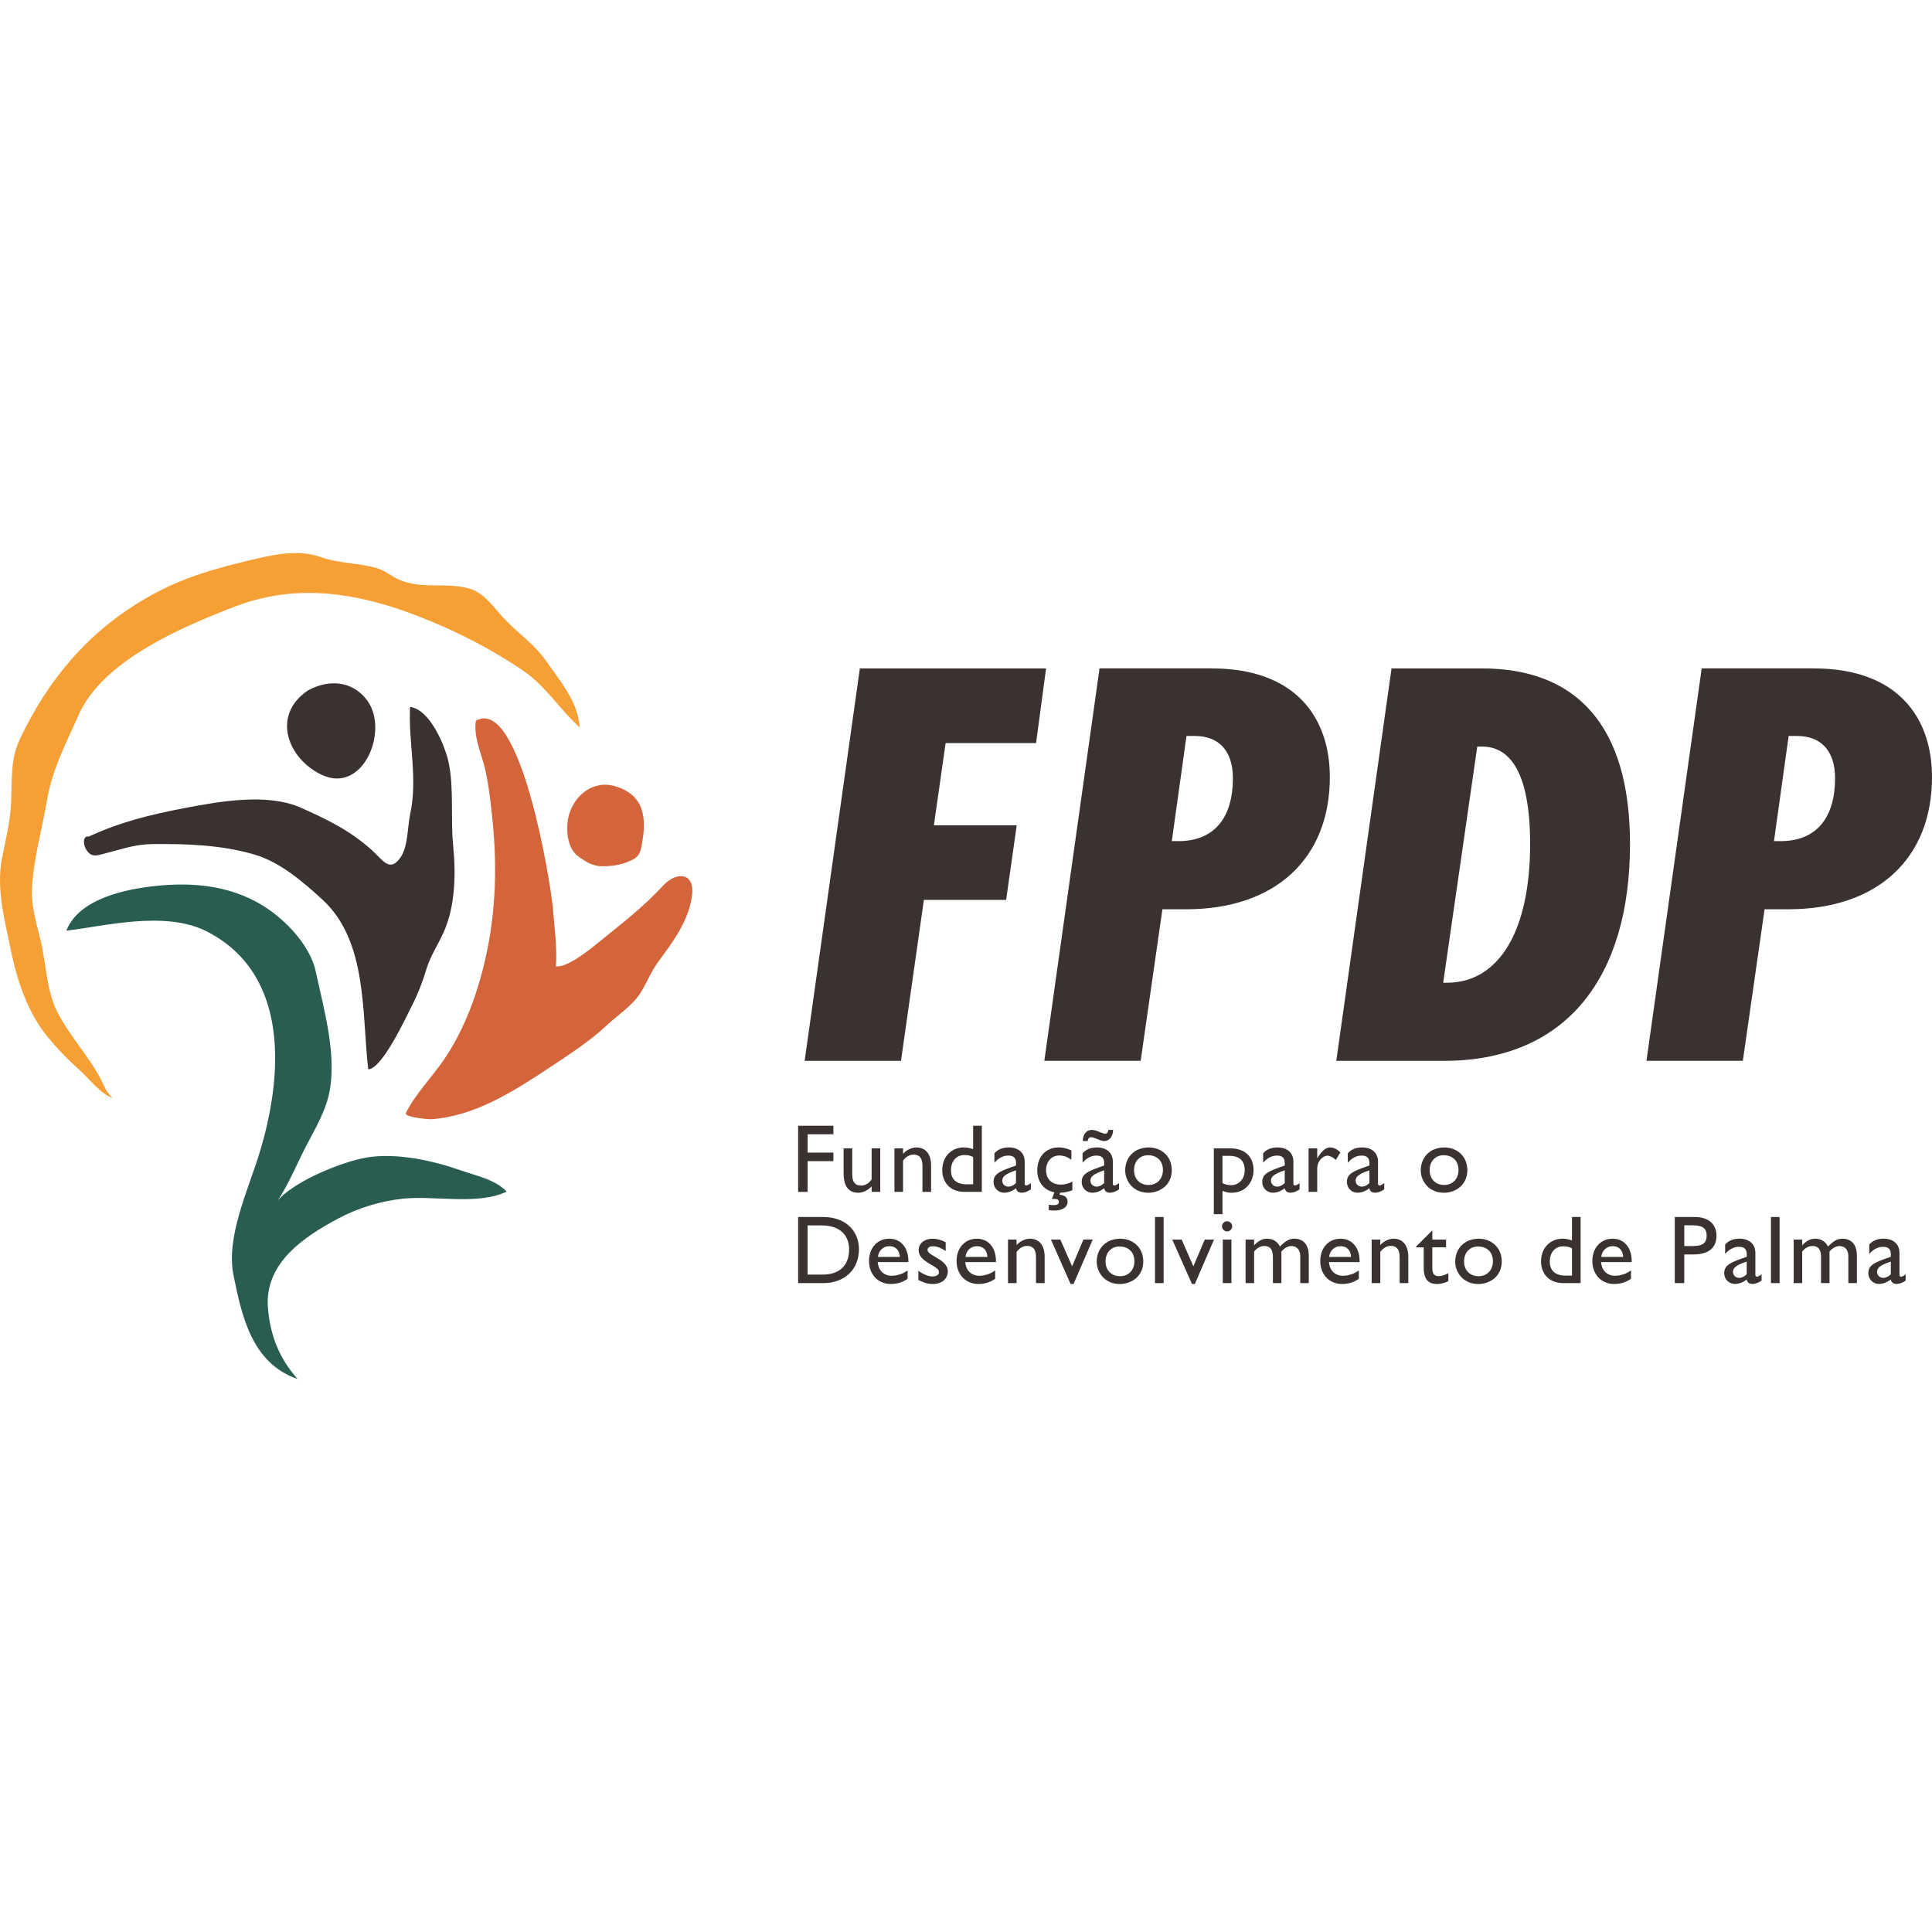 <?xml version="1.0" encoding="UTF-8"?>
<svg xmlns="http://www.w3.org/2000/svg" xmlns:xlink="http://www.w3.org/1999/xlink" width="200pt" height="200pt" viewBox="0 0 200 200" version="1.1">
  <defs>
    <clipPath id="clip1">
      <path d="M 6 91 L 53 91 L 53 142.746 L 6 142.746 Z M 6 91 "></path>
    </clipPath>
    <clipPath id="clip2">
      <path d="M 0 57.25 L 61 57.25 L 61 114 L 0 114 Z M 0 57.25 "></path>
    </clipPath>
  </defs>
  <g id="surface1">
    <path style=" stroke:none;fill-rule:nonzero;fill:rgb(22.745%,19.608%,19.216%);fill-opacity:1;" d="M 108.289 69.195 L 107.254 76.922 L 97.891 76.922 L 96.676 85.434 L 105.25 85.434 L 104.156 93.156 L 95.641 93.156 L 93.27 109.82 L 83.297 109.82 L 89.012 69.195 Z M 108.289 69.195 "></path>
    <path style=" stroke:none;fill-rule:nonzero;fill:rgb(22.745%,19.608%,19.216%);fill-opacity:1;" d="M 125.441 69.195 C 134.137 69.195 137.664 74.301 137.664 80.445 C 137.664 88.836 132.07 94.129 122.766 94.129 L 120.332 94.129 L 118.082 109.816 L 108.109 109.816 L 113.824 69.191 L 125.441 69.191 Z M 121.305 87.074 L 121.977 87.074 C 125.867 87.074 127.629 84.461 127.629 80.566 C 127.629 77.711 126.172 76.188 123.676 76.188 L 122.824 76.188 Z M 121.305 87.074 "></path>
    <path style=" stroke:none;fill-rule:nonzero;fill:rgb(22.745%,19.608%,19.216%);fill-opacity:1;" d="M 153.414 69.195 C 163.086 69.195 168.738 74.973 168.738 87.379 C 168.738 101.062 162.234 109.82 149.461 109.82 L 138.332 109.82 L 144.051 69.195 Z M 149.398 101.734 L 149.766 101.734 C 155.238 101.734 158.398 96.262 158.398 87.379 C 158.398 79.656 156.148 77.285 153.414 77.285 L 152.926 77.285 Z M 149.398 101.734 "></path>
    <path style=" stroke:none;fill-rule:nonzero;fill:rgb(22.745%,19.608%,19.216%);fill-opacity:1;" d="M 187.773 69.195 C 196.473 69.195 200 74.301 200 80.445 C 200 88.836 194.406 94.129 185.102 94.129 L 182.668 94.129 L 180.418 109.816 L 170.441 109.816 L 176.16 69.191 L 187.773 69.191 Z M 183.641 87.074 L 184.309 87.074 C 188.203 87.074 189.965 84.461 189.965 80.566 C 189.965 77.711 188.504 76.188 186.012 76.188 L 185.16 76.188 Z M 183.641 87.074 "></path>
    <path style=" stroke:none;fill-rule:nonzero;fill:rgb(22.745%,19.608%,19.216%);fill-opacity:1;" d="M 86.273 116.535 L 86.273 117.418 L 83.605 117.418 L 83.605 119.316 L 86.273 119.316 L 86.273 120.199 L 83.605 120.199 L 83.605 123.383 L 82.621 123.383 L 82.621 116.535 Z M 86.273 116.535 "></path>
    <path style=" stroke:none;fill-rule:nonzero;fill:rgb(22.745%,19.608%,19.216%);fill-opacity:1;" d="M 88.223 118.875 L 88.223 121.566 C 88.223 122.449 88.586 122.73 89.145 122.73 C 89.566 122.73 89.957 122.488 90.23 122.098 L 90.23 118.875 L 91.121 118.875 L 91.121 123.383 L 90.23 123.383 L 90.23 122.809 C 89.836 123.234 89.316 123.473 88.855 123.473 C 88.043 123.473 87.328 123.039 87.328 121.434 L 87.328 118.875 Z M 88.223 118.875 "></path>
    <path style=" stroke:none;fill-rule:nonzero;fill:rgb(22.745%,19.608%,19.216%);fill-opacity:1;" d="M 96.387 120.66 L 96.387 123.379 L 95.492 123.379 L 95.492 120.68 C 95.492 119.746 95.051 119.523 94.566 119.523 C 94.156 119.523 93.754 119.766 93.484 120.156 L 93.484 123.379 L 92.594 123.379 L 92.594 118.875 L 93.484 118.875 L 93.484 119.449 C 93.887 118.984 94.449 118.785 94.859 118.785 C 95.824 118.781 96.387 119.465 96.387 120.66 "></path>
    <path style=" stroke:none;fill-rule:nonzero;fill:rgb(22.745%,19.608%,19.216%);fill-opacity:1;" d="M 101.637 116.535 L 101.637 123.383 L 99.859 123.383 C 98.129 123.383 97.539 122.137 97.539 121.152 C 97.539 119.617 98.602 118.781 99.766 118.781 C 100.156 118.781 100.457 118.863 100.738 118.961 L 100.738 116.531 L 101.637 116.531 Z M 100.039 122.598 L 100.742 122.598 L 100.742 119.777 C 100.461 119.629 100.191 119.566 99.852 119.566 C 99.047 119.566 98.445 120.141 98.445 121.164 C 98.441 122.074 99.016 122.598 100.039 122.598 "></path>
    <path style=" stroke:none;fill-rule:nonzero;fill:rgb(22.745%,19.608%,19.216%);fill-opacity:1;" d="M 106.074 120.238 L 106.074 122.508 C 106.074 122.648 106.121 122.719 106.242 122.719 C 106.332 122.719 106.504 122.637 106.715 122.477 L 106.715 123.121 C 106.375 123.352 106.074 123.469 105.781 123.469 C 105.461 123.469 105.25 123.34 105.172 123.008 C 104.777 123.316 104.367 123.469 103.953 123.469 C 103.312 123.469 102.852 122.957 102.852 122.363 C 102.852 121.543 103.414 121.25 105.18 120.656 L 105.18 120.406 C 105.18 119.844 104.898 119.625 104.367 119.625 C 103.875 119.625 103.375 119.855 102.941 120.367 L 102.941 119.391 C 103.293 118.98 103.805 118.781 104.438 118.781 C 105.469 118.785 106.074 119.375 106.074 120.238 M 104.395 122.84 C 104.676 122.84 104.938 122.699 105.176 122.469 L 105.176 121.152 C 104.141 121.496 103.754 121.785 103.754 122.207 C 103.754 122.559 104.016 122.84 104.395 122.84 "></path>
    <path style=" stroke:none;fill-rule:nonzero;fill:rgb(22.745%,19.608%,19.216%);fill-opacity:1;" d="M 110.91 119.094 L 110.91 120.051 C 110.457 119.746 110.086 119.617 109.656 119.617 C 108.762 119.617 108.281 120.371 108.281 121.121 C 108.281 121.766 108.621 122.629 109.824 122.629 C 110.297 122.629 110.656 122.488 111.012 122.328 L 111.012 123.211 C 110.598 123.379 110.168 123.461 109.746 123.469 L 109.676 123.68 C 110.289 123.73 110.516 124.004 110.516 124.422 C 110.516 124.965 109.977 125.316 109.133 125.316 C 108.934 125.316 108.68 125.297 108.57 125.273 L 108.57 124.711 C 108.691 124.734 108.859 124.754 109.074 124.754 C 109.453 124.754 109.613 124.621 109.613 124.434 C 109.613 124.223 109.477 124.113 109.195 124.113 C 109.055 124.113 108.953 124.121 108.891 124.133 L 109.152 123.422 C 107.836 123.191 107.375 122.055 107.375 121.191 C 107.375 119.695 108.309 118.781 109.594 118.781 C 110.027 118.781 110.398 118.863 110.91 119.094 "></path>
    <path style=" stroke:none;fill-rule:nonzero;fill:rgb(22.745%,19.608%,19.216%);fill-opacity:1;" d="M 115.199 120.238 L 115.199 122.508 C 115.199 122.648 115.246 122.719 115.367 122.719 C 115.457 122.719 115.629 122.637 115.84 122.477 L 115.84 123.121 C 115.5 123.352 115.199 123.469 114.906 123.469 C 114.586 123.469 114.375 123.34 114.297 123.008 C 113.902 123.316 113.492 123.469 113.078 123.469 C 112.438 123.469 111.977 122.957 111.977 122.363 C 111.977 121.543 112.539 121.25 114.305 120.656 L 114.305 120.406 C 114.305 119.844 114.023 119.625 113.492 119.625 C 113 119.625 112.5 119.855 112.066 120.367 L 112.066 119.391 C 112.418 118.98 112.93 118.781 113.562 118.781 C 114.594 118.785 115.199 119.375 115.199 120.238 M 114.387 117.359 C 114.613 117.359 114.703 117.227 114.746 116.965 L 115.23 116.965 C 115.211 117.727 114.777 118.121 114.328 118.121 C 113.844 118.121 113.352 117.727 112.953 117.727 C 112.781 117.727 112.629 117.816 112.602 118.121 L 112.09 118.121 C 112.102 117.406 112.488 116.965 113.004 116.965 C 113.543 116.969 114.082 117.359 114.387 117.359 M 113.52 122.84 C 113.801 122.84 114.062 122.699 114.301 122.469 L 114.301 121.152 C 113.266 121.496 112.879 121.785 112.879 122.207 C 112.879 122.559 113.141 122.84 113.52 122.84 "></path>
    <path style=" stroke:none;fill-rule:nonzero;fill:rgb(22.745%,19.608%,19.216%);fill-opacity:1;" d="M 121.301 121.133 C 121.301 122.777 119.953 123.473 118.879 123.473 C 117.281 123.473 116.48 122.238 116.48 121.164 C 116.48 119.82 117.422 118.785 118.91 118.785 C 120.266 118.781 121.301 119.727 121.301 121.133 M 117.395 121.133 C 117.395 122.094 118.047 122.668 118.898 122.668 C 119.793 122.668 120.387 122.016 120.387 121.121 C 120.387 120.059 119.633 119.586 118.852 119.586 C 118.027 119.586 117.395 120.18 117.395 121.133 "></path>
    <path style=" stroke:none;fill-rule:nonzero;fill:rgb(22.745%,19.608%,19.216%);fill-opacity:1;" d="M 127.523 123.473 C 127.172 123.473 127.023 123.453 126.551 123.273 L 126.551 125.691 L 125.656 125.691 L 125.656 118.875 L 127.336 118.875 C 128.801 118.875 129.766 119.668 129.766 121.133 C 129.766 122.449 128.852 123.473 127.523 123.473 M 126.551 122.477 C 126.762 122.598 127.094 122.688 127.434 122.688 C 128.258 122.688 128.852 122.055 128.852 121.133 C 128.852 120.199 128.336 119.656 127.297 119.656 L 126.551 119.656 Z M 126.551 122.477 "></path>
    <path style=" stroke:none;fill-rule:nonzero;fill:rgb(22.745%,19.608%,19.216%);fill-opacity:1;" d="M 133.891 120.238 L 133.891 122.508 C 133.891 122.648 133.941 122.719 134.059 122.719 C 134.148 122.719 134.32 122.637 134.531 122.477 L 134.531 123.121 C 134.191 123.352 133.891 123.469 133.602 123.469 C 133.281 123.469 133.066 123.34 132.988 123.008 C 132.594 123.316 132.184 123.469 131.773 123.469 C 131.129 123.469 130.668 122.957 130.668 122.363 C 130.668 121.543 131.23 121.25 132.996 120.656 L 132.996 120.406 C 132.996 119.844 132.719 119.625 132.184 119.625 C 131.691 119.625 131.191 119.855 130.762 120.367 L 130.762 119.391 C 131.109 118.98 131.621 118.781 132.254 118.781 C 133.289 118.785 133.891 119.375 133.891 120.238 M 132.211 122.84 C 132.492 122.84 132.754 122.699 132.996 122.469 L 132.996 121.152 C 131.961 121.496 131.57 121.785 131.57 122.207 C 131.57 122.559 131.832 122.84 132.211 122.84 "></path>
    <path style=" stroke:none;fill-rule:nonzero;fill:rgb(22.745%,19.608%,19.216%);fill-opacity:1;" d="M 138.758 119.297 L 138.285 120.078 C 138.023 119.828 137.672 119.637 137.422 119.637 C 136.98 119.637 136.359 120.137 136.359 120.98 L 136.359 123.379 L 135.465 123.379 L 135.465 118.875 L 136.359 118.875 L 136.359 119.906 C 136.871 119.066 137.281 118.781 137.703 118.781 C 138.074 118.781 138.457 118.996 138.758 119.297 "></path>
    <path style=" stroke:none;fill-rule:nonzero;fill:rgb(22.745%,19.608%,19.216%);fill-opacity:1;" d="M 142.652 120.238 L 142.652 122.508 C 142.652 122.648 142.703 122.719 142.824 122.719 C 142.914 122.719 143.082 122.637 143.297 122.477 L 143.297 123.121 C 142.953 123.352 142.652 123.469 142.363 123.469 C 142.043 123.469 141.828 123.34 141.75 123.008 C 141.359 123.316 140.949 123.469 140.535 123.469 C 139.891 123.469 139.43 122.957 139.43 122.363 C 139.43 121.543 139.992 121.25 141.762 120.656 L 141.762 120.406 C 141.762 119.844 141.48 119.625 140.949 119.625 C 140.453 119.625 139.953 119.855 139.523 120.367 L 139.523 119.391 C 139.871 118.98 140.387 118.781 141.016 118.781 C 142.051 118.785 142.652 119.375 142.652 120.238 M 140.977 122.84 C 141.258 122.84 141.52 122.699 141.762 122.469 L 141.762 121.152 C 140.727 121.496 140.336 121.785 140.336 122.207 C 140.336 122.559 140.594 122.84 140.977 122.84 "></path>
    <path style=" stroke:none;fill-rule:nonzero;fill:rgb(22.745%,19.608%,19.216%);fill-opacity:1;" d="M 151.898 121.133 C 151.898 122.777 150.555 123.473 149.48 123.473 C 147.883 123.473 147.078 122.238 147.078 121.164 C 147.078 119.82 148.023 118.785 149.512 118.785 C 150.863 118.781 151.898 119.727 151.898 121.133 M 147.996 121.133 C 147.996 122.094 148.648 122.668 149.5 122.668 C 150.391 122.668 150.984 122.016 150.984 121.121 C 150.984 120.059 150.234 119.586 149.449 119.586 C 148.629 119.586 147.996 120.18 147.996 121.133 "></path>
    <path style=" stroke:none;fill-rule:nonzero;fill:rgb(22.745%,19.608%,19.216%);fill-opacity:1;" d="M 85.223 125.984 C 87.512 125.984 88.918 127.398 88.918 129.324 C 88.918 131.441 87.398 132.828 85.234 132.828 L 82.621 132.828 L 82.621 125.984 Z M 85.18 131.945 C 86.906 131.945 87.898 130.984 87.898 129.355 C 87.898 127.879 86.977 126.855 85.039 126.855 L 83.602 126.855 L 83.602 131.945 Z M 85.18 131.945 "></path>
    <path style=" stroke:none;fill-rule:nonzero;fill:rgb(22.745%,19.608%,19.216%);fill-opacity:1;" d="M 94.035 130.559 L 94.035 130.648 L 90.863 130.648 C 90.922 131.504 91.477 132.066 92.316 132.066 C 92.898 132.066 93.473 131.863 93.953 131.512 L 93.953 132.387 C 93.363 132.777 92.84 132.918 92.199 132.918 C 90.992 132.918 89.961 132.023 89.961 130.539 C 89.961 129.234 90.773 128.23 92.066 128.23 C 93.191 128.23 94.035 129.082 94.035 130.559 M 93.152 130.117 C 93.113 129.426 92.73 129.004 92.059 129.004 C 91.414 129.004 90.934 129.496 90.883 130.117 Z M 93.152 130.117 "></path>
    <path style=" stroke:none;fill-rule:nonzero;fill:rgb(22.745%,19.608%,19.216%);fill-opacity:1;" d="M 96.535 128.23 C 96.996 128.23 97.449 128.352 97.898 128.602 L 97.898 129.496 C 97.387 129.184 97.008 129.012 96.594 129.012 C 96.184 129.012 96.023 129.184 96.023 129.355 C 96.023 129.574 96.082 129.707 96.914 130.176 C 97.457 130.488 98.121 130.898 98.121 131.633 C 98.121 132.164 97.719 132.918 96.574 132.918 C 96.082 132.918 95.742 132.836 95.07 132.504 L 95.07 131.543 C 95.492 131.875 96.082 132.137 96.504 132.137 C 97.008 132.137 97.199 131.926 97.199 131.711 C 97.199 131.434 97.117 131.34 96.121 130.758 C 95.531 130.395 95.098 130.023 95.098 129.402 C 95.102 128.723 95.703 128.23 96.535 128.23 "></path>
    <path style=" stroke:none;fill-rule:nonzero;fill:rgb(22.745%,19.608%,19.216%);fill-opacity:1;" d="M 103.102 130.559 L 103.102 130.648 L 99.926 130.648 C 99.988 131.504 100.539 132.066 101.383 132.066 C 101.965 132.066 102.539 131.863 103.02 131.512 L 103.02 132.387 C 102.426 132.777 101.906 132.918 101.262 132.918 C 100.059 132.918 99.023 132.023 99.023 130.539 C 99.023 129.234 99.836 128.23 101.133 128.23 C 102.258 128.23 103.102 129.082 103.102 130.559 M 102.219 130.117 C 102.176 129.426 101.797 129.004 101.121 129.004 C 100.48 129.004 99.996 129.496 99.949 130.117 Z M 102.219 130.117 "></path>
    <path style=" stroke:none;fill-rule:nonzero;fill:rgb(22.745%,19.608%,19.216%);fill-opacity:1;" d="M 108.141 130.109 L 108.141 132.828 L 107.246 132.828 L 107.246 130.129 C 107.246 129.195 106.805 128.973 106.324 128.973 C 105.91 128.973 105.512 129.211 105.238 129.605 L 105.238 132.828 L 104.348 132.828 L 104.348 128.32 L 105.238 128.32 L 105.238 128.891 C 105.641 128.43 106.203 128.23 106.613 128.23 C 107.578 128.23 108.141 128.914 108.141 130.109 "></path>
    <path style=" stroke:none;fill-rule:nonzero;fill:rgb(22.745%,19.608%,19.216%);fill-opacity:1;" d="M 109.766 128.32 L 110.984 131.09 L 112.156 128.32 L 113.121 128.32 L 111.133 132.918 L 110.828 132.918 L 108.793 128.32 Z M 109.766 128.32 "></path>
    <path style=" stroke:none;fill-rule:nonzero;fill:rgb(22.745%,19.608%,19.216%);fill-opacity:1;" d="M 118.352 130.578 C 118.352 132.227 117.004 132.922 115.93 132.922 C 114.332 132.922 113.531 131.684 113.531 130.613 C 113.531 129.266 114.473 128.234 115.961 128.234 C 117.316 128.23 118.352 129.176 118.352 130.578 M 114.445 130.578 C 114.445 131.543 115.098 132.113 115.949 132.113 C 116.844 132.113 117.434 131.461 117.434 130.57 C 117.434 129.504 116.684 129.035 115.898 129.035 C 115.078 129.031 114.445 129.625 114.445 130.578 "></path>
    <path style=" stroke:none;fill-rule:nonzero;fill:rgb(22.745%,19.608%,19.216%);fill-opacity:1;" d="M 119.566 125.984 L 120.457 125.984 L 120.457 132.828 L 119.566 132.828 Z M 119.566 125.984 "></path>
    <path style=" stroke:none;fill-rule:nonzero;fill:rgb(22.745%,19.608%,19.216%);fill-opacity:1;" d="M 122.324 128.32 L 123.539 131.09 L 124.715 128.32 L 125.676 128.32 L 123.691 132.918 L 123.391 132.918 L 121.352 128.32 Z M 122.324 128.32 "></path>
    <path style=" stroke:none;fill-rule:nonzero;fill:rgb(22.745%,19.608%,19.216%);fill-opacity:1;" d="M 127.555 126.945 C 127.555 127.227 127.316 127.477 127.023 127.477 C 126.723 127.477 126.5 127.203 126.5 126.945 C 126.5 126.684 126.723 126.422 127.023 126.422 C 127.316 126.422 127.555 126.664 127.555 126.945 M 127.477 132.828 L 126.582 132.828 L 126.582 128.32 L 127.477 128.32 Z M 127.477 132.828 "></path>
    <path style=" stroke:none;fill-rule:nonzero;fill:rgb(22.745%,19.608%,19.216%);fill-opacity:1;" d="M 132.496 129.043 C 133.078 128.461 133.449 128.23 133.98 128.23 C 134.965 128.23 135.484 128.891 135.484 129.996 L 135.484 132.828 L 134.602 132.828 L 134.602 130.066 C 134.602 129.375 134.262 128.992 133.668 128.992 C 133.348 128.992 132.953 129.191 132.652 129.555 L 132.652 132.828 L 131.77 132.828 L 131.77 130.129 C 131.77 129.336 131.488 128.984 130.887 128.984 C 130.453 128.984 130.125 129.203 129.824 129.555 L 129.824 132.828 L 128.941 132.828 L 128.941 128.32 L 129.824 128.32 L 129.824 128.914 C 130.297 128.43 130.676 128.23 131.168 128.23 C 131.711 128.23 132.211 128.469 132.496 129.043 "></path>
    <path style=" stroke:none;fill-rule:nonzero;fill:rgb(22.745%,19.608%,19.216%);fill-opacity:1;" d="M 140.746 130.559 L 140.746 130.648 L 137.574 130.648 C 137.637 131.504 138.188 132.066 139.031 132.066 C 139.613 132.066 140.184 131.863 140.668 131.512 L 140.668 132.387 C 140.074 132.777 139.551 132.918 138.91 132.918 C 137.703 132.918 136.672 132.023 136.672 130.539 C 136.672 129.234 137.484 128.23 138.781 128.23 C 139.902 128.23 140.746 129.082 140.746 130.559 M 139.863 130.117 C 139.824 129.426 139.441 129.004 138.766 129.004 C 138.125 129.004 137.641 129.496 137.594 130.117 Z M 139.863 130.117 "></path>
    <path style=" stroke:none;fill-rule:nonzero;fill:rgb(22.745%,19.608%,19.216%);fill-opacity:1;" d="M 145.785 130.109 L 145.785 132.828 L 144.891 132.828 L 144.891 130.129 C 144.891 129.195 144.449 128.973 143.969 128.973 C 143.555 128.973 143.156 129.211 142.887 129.605 L 142.887 132.828 L 141.992 132.828 L 141.992 128.32 L 142.887 128.32 L 142.887 128.891 C 143.285 128.43 143.848 128.23 144.262 128.23 C 145.223 128.23 145.785 128.914 145.785 130.109 "></path>
    <path style=" stroke:none;fill-rule:nonzero;fill:rgb(22.745%,19.608%,19.216%);fill-opacity:1;" d="M 148.254 127.387 L 148.273 127.387 L 148.273 128.32 L 149.699 128.32 L 149.699 129.121 L 148.273 129.121 L 148.273 131.219 C 148.273 131.672 148.344 132.105 148.906 132.105 C 149.281 132.105 149.648 131.965 149.934 131.785 L 149.934 132.617 C 149.609 132.809 149.117 132.922 148.777 132.922 C 147.891 132.922 147.383 132.477 147.383 131.223 L 147.383 129.125 L 146.602 129.125 L 146.602 129.035 Z M 148.254 127.387 "></path>
    <path style=" stroke:none;fill-rule:nonzero;fill:rgb(22.745%,19.608%,19.216%);fill-opacity:1;" d="M 155.461 130.578 C 155.461 132.227 154.117 132.922 153.043 132.922 C 151.445 132.922 150.641 131.684 150.641 130.613 C 150.641 129.266 151.586 128.234 153.074 128.234 C 154.43 128.23 155.461 129.176 155.461 130.578 M 151.559 130.578 C 151.559 131.543 152.211 132.113 153.062 132.113 C 153.953 132.113 154.547 131.461 154.547 130.57 C 154.547 129.504 153.797 129.035 153.012 129.035 C 152.191 129.031 151.559 129.625 151.559 130.578 "></path>
    <path style=" stroke:none;fill-rule:nonzero;fill:rgb(22.745%,19.608%,19.216%);fill-opacity:1;" d="M 163.625 125.984 L 163.625 132.828 L 161.848 132.828 C 160.121 132.828 159.527 131.586 159.527 130.602 C 159.527 129.066 160.594 128.23 161.754 128.23 C 162.148 128.23 162.449 128.309 162.73 128.41 L 162.73 125.98 L 163.625 125.98 Z M 162.027 132.047 L 162.73 132.047 L 162.73 129.227 C 162.449 129.074 162.176 129.016 161.836 129.016 C 161.035 129.016 160.434 129.586 160.434 130.613 C 160.434 131.523 161.004 132.047 162.027 132.047 "></path>
    <path style=" stroke:none;fill-rule:nonzero;fill:rgb(22.745%,19.608%,19.216%);fill-opacity:1;" d="M 168.914 130.559 L 168.914 130.648 L 165.742 130.648 C 165.801 131.504 166.355 132.066 167.199 132.066 C 167.781 132.066 168.352 131.863 168.836 131.512 L 168.836 132.387 C 168.242 132.777 167.719 132.918 167.078 132.918 C 165.871 132.918 164.84 132.023 164.84 130.539 C 164.84 129.234 165.652 128.23 166.949 128.23 C 168.074 128.23 168.914 129.082 168.914 130.559 M 168.031 130.117 C 167.992 129.426 167.609 129.004 166.938 129.004 C 166.297 129.004 165.812 129.496 165.762 130.117 Z M 168.031 130.117 "></path>
    <path style=" stroke:none;fill-rule:nonzero;fill:rgb(22.745%,19.608%,19.216%);fill-opacity:1;" d="M 175.461 125.984 C 176.855 125.984 177.688 126.715 177.688 127.922 C 177.688 129.266 176.773 129.859 175.297 129.859 L 174.352 129.859 L 174.352 132.828 L 173.371 132.828 L 173.371 125.984 Z M 174.355 128.992 L 175.258 128.992 C 176.402 128.992 176.672 128.551 176.672 127.898 C 176.672 127.254 176.352 126.844 175.258 126.844 L 174.355 126.844 Z M 174.355 128.992 "></path>
    <path style=" stroke:none;fill-rule:nonzero;fill:rgb(22.745%,19.608%,19.216%);fill-opacity:1;" d="M 181.715 129.684 L 181.715 131.953 C 181.715 132.094 181.766 132.164 181.887 132.164 C 181.977 132.164 182.145 132.082 182.359 131.922 L 182.359 132.566 C 182.016 132.797 181.715 132.914 181.426 132.914 C 181.105 132.914 180.891 132.785 180.812 132.453 C 180.422 132.762 180.012 132.914 179.598 132.914 C 178.953 132.914 178.492 132.402 178.492 131.809 C 178.492 130.988 179.055 130.695 180.824 130.102 L 180.824 129.852 C 180.824 129.289 180.543 129.07 180.012 129.07 C 179.516 129.07 179.016 129.301 178.586 129.812 L 178.586 128.836 C 178.934 128.426 179.449 128.227 180.078 128.227 C 181.113 128.23 181.715 128.824 181.715 129.684 M 180.039 132.285 C 180.316 132.285 180.578 132.145 180.82 131.914 L 180.82 130.598 C 179.785 130.941 179.395 131.23 179.395 131.652 C 179.395 132.004 179.656 132.285 180.039 132.285 "></path>
    <path style=" stroke:none;fill-rule:nonzero;fill:rgb(22.745%,19.608%,19.216%);fill-opacity:1;" d="M 183.328 125.984 L 184.223 125.984 L 184.223 132.828 L 183.328 132.828 Z M 183.328 125.984 "></path>
    <path style=" stroke:none;fill-rule:nonzero;fill:rgb(22.745%,19.608%,19.216%);fill-opacity:1;" d="M 189.234 129.043 C 189.816 128.461 190.188 128.23 190.719 128.23 C 191.703 128.23 192.227 128.891 192.227 129.996 L 192.227 132.828 L 191.34 132.828 L 191.34 130.066 C 191.34 129.375 191 128.992 190.406 128.992 C 190.086 128.992 189.695 129.191 189.391 129.555 L 189.391 132.828 L 188.512 132.828 L 188.512 130.129 C 188.512 129.336 188.23 128.984 187.629 128.984 C 187.195 128.984 186.863 129.203 186.562 129.555 L 186.562 132.828 L 185.68 132.828 L 185.68 128.32 L 186.562 128.32 L 186.562 128.914 C 187.035 128.43 187.414 128.23 187.906 128.23 C 188.449 128.23 188.953 128.469 189.234 129.043 "></path>
    <path style=" stroke:none;fill-rule:nonzero;fill:rgb(22.745%,19.608%,19.216%);fill-opacity:1;" d="M 196.633 129.684 L 196.633 131.953 C 196.633 132.094 196.684 132.164 196.801 132.164 C 196.891 132.164 197.062 132.082 197.273 131.922 L 197.273 132.566 C 196.934 132.797 196.633 132.914 196.344 132.914 C 196.023 132.914 195.809 132.785 195.73 132.453 C 195.336 132.762 194.926 132.914 194.516 132.914 C 193.871 132.914 193.41 132.402 193.41 131.809 C 193.41 130.988 193.973 130.695 195.738 130.102 L 195.738 129.852 C 195.738 129.289 195.461 129.07 194.926 129.07 C 194.434 129.07 193.934 129.301 193.504 129.812 L 193.504 128.836 C 193.852 128.426 194.363 128.227 194.996 128.227 C 196.031 128.23 196.633 128.824 196.633 129.684 M 194.953 132.285 C 195.234 132.285 195.496 132.145 195.738 131.914 L 195.738 130.598 C 194.703 130.941 194.312 131.23 194.312 131.652 C 194.316 132.004 194.574 132.285 194.953 132.285 "></path>
    <path style=" stroke:none;fill-rule:nonzero;fill:rgb(22.745%,19.608%,19.216%);fill-opacity:1;" d="M 9.188 86.602 C 12.488 85.074 15.602 84.324 19.082 83.656 C 22.762 82.957 27.664 82.066 31.172 83.625 C 33.906 84.844 36.266 85.992 38.523 88.031 C 39.629 89.031 40.348 90.367 41.461 88.762 C 42.254 87.613 42.176 85.621 42.461 84.281 C 43.27 80.488 42.266 76.969 42.449 73.176 C 44.543 73.449 46.086 77.254 46.445 78.949 C 47.012 81.656 46.633 84.762 46.91 87.531 C 47.203 90.461 47.129 93.734 45.969 96.406 C 45.406 97.699 44.555 98.941 44.129 100.359 C 43.746 101.617 43.332 102.738 42.734 103.922 C 42.082 105.211 39.578 110.648 38.121 110.699 C 37.441 104.973 38.094 97.426 33.344 93.094 C 31.375 91.297 29.023 89.254 26.348 88.465 C 22.969 87.469 19.387 87.34 15.762 87.379 C 13.988 87.398 12.703 87.887 11.043 88.301 C 10.145 88.523 9.52 88.859 8.953 87.996 C 8.539 87.355 8.609 86.469 9.188 86.602 "></path>
    <path style=" stroke:none;fill-rule:nonzero;fill:rgb(22.745%,19.608%,19.216%);fill-opacity:1;" d="M 31.914 71.449 C 28.047 74.016 29.762 78.566 33.344 80.227 C 37.598 82.195 40.258 75.676 38.059 72.574 C 36.746 70.727 34.426 70.121 31.914 71.449 "></path>
    <g clip-path="url(#clip1)" clip-rule="nonzero">
      <path style=" stroke:none;fill-rule:nonzero;fill:rgb(16.078%,36.471%,32.157%);fill-opacity:1;" d="M 6.871 96.34 C 8.191 92.965 13.176 92.016 16.145 91.711 C 19.844 91.328 23.344 91.648 26.539 93.359 C 29.164 94.766 32.066 97.664 32.691 100.59 C 33.512 104.449 35.035 109.574 33.961 113.656 C 33.477 115.508 32.293 117.426 31.414 119.184 C 30.488 121.031 29.5 123.398 28.266 124.926 C 29.672 122.496 35.387 120.258 37.938 119.828 C 41.09 119.301 44.902 120.172 47.684 121.152 C 49.25 121.703 51.238 122.082 52.453 123.355 C 49.449 124.793 44.953 123.734 41.68 124.09 C 39.391 124.34 37.078 125.039 35.004 126.145 C 31.398 128.066 27.355 130.789 27.738 135.418 C 27.977 138.277 28.934 140.652 30.805 142.75 C 26.027 141.121 25.016 136.121 24.18 132.059 C 23.367 128.113 25.637 123.316 26.812 119.523 C 29.309 111.477 30.062 100.848 21.402 96.418 C 17.082 94.207 10.68 95.914 6.871 96.34 "></path>
    </g>
    <g clip-path="url(#clip2)" clip-rule="nonzero">
      <path style=" stroke:none;fill-rule:nonzero;fill:rgb(96.078%,62.353%,20.392%);fill-opacity:1;" d="M 11.664 113.656 C 10.438 113.289 9.191 111.613 8.219 110.754 C 6.996 109.668 5.848 108.469 4.824 107.203 C 2.863 104.785 1.746 101.414 1.156 98.5 C 0.516 95.355 -0.434 92.02 0.223 88.766 C 0.594 86.91 1.059 85.031 1.148 83.121 C 1.262 80.766 1.059 78.621 2.039 76.551 C 4.961 70.383 9.047 65.465 15.031 61.977 C 18.84 59.75 22.367 58.816 26.664 57.809 C 28.773 57.316 31.129 56.926 33.184 57.66 C 35.086 58.336 37.031 58.262 38.949 58.789 C 39.805 59.023 40.508 59.652 41.281 59.996 C 43.684 61.062 46.223 60.23 48.609 60.938 C 50.203 61.414 51.148 62.953 52.266 64.121 C 53.805 65.727 55.266 66.625 56.566 68.469 C 57.613 69.957 58.867 71.531 59.512 73.156 C 59.781 73.844 59.957 74.574 60.016 75.305 C 58.016 73.52 56.496 71.023 54.176 69.438 C 51.668 67.723 48.766 66.145 46.02 64.922 C 38.762 61.699 31.586 59.977 24.266 62.812 C 18.797 64.93 10.617 68.363 8.113 74.059 C 6.781 77.086 5.402 79.645 4.855 82.895 C 4.352 85.887 3.477 88.809 3.312 91.938 C 3.211 93.898 3.816 95.672 4.238 97.496 C 4.789 99.859 4.805 102.422 5.863 104.609 C 7.09 107.141 9.199 109.301 10.457 111.766 C 10.762 112.352 10.961 113.02 11.664 113.656 "></path>
    </g>
    <path style=" stroke:none;fill-rule:nonzero;fill:rgb(83.137%,39.608%,22.745%);fill-opacity:1;" d="M 49.227 74.922 C 49.102 76.516 49.859 78.078 50.211 79.59 C 50.613 81.324 50.797 83.109 50.98 84.879 C 51.52 90.07 51.297 95.266 49.969 100.402 C 49.125 103.66 47.852 106.918 45.969 109.676 C 44.762 111.445 42.926 113.352 42.027 115.199 C 41.797 115.676 44.414 115.875 44.602 115.863 C 49.078 115.578 53.098 113.02 56.727 110.621 C 58.82 109.238 61.016 107.82 62.82 106.137 C 63.941 105.086 65.406 104.148 66.254 102.859 C 66.941 101.805 67.371 100.605 68.148 99.551 C 69.645 97.531 71.238 95.406 71.621 92.84 C 72.012 90.242 70.004 90.203 68.648 91.676 C 66.625 93.879 64.309 95.648 61.949 97.566 C 60.953 98.379 58.77 100.148 57.551 100.043 C 57.688 98.137 57.387 95.871 57.223 93.926 C 57.031 91.609 53.906 71.977 49.262 74.609 C 49.246 74.715 49.234 74.82 49.227 74.922 "></path>
    <path style=" stroke:none;fill-rule:nonzero;fill:rgb(83.137%,39.608%,22.745%);fill-opacity:1;" d="M 66.578 86.551 C 66.711 85.535 66.703 84.348 66.277 83.422 C 65.762 82.301 64.723 81.672 63.57 81.359 C 61.477 80.797 59.609 82.188 58.953 84.18 C 58.559 85.391 58.613 87.238 59.457 88.27 C 59.773 88.656 60.25 88.93 60.672 89.184 C 61.121 89.461 61.664 89.645 62.188 89.668 C 62.961 89.699 63.895 89.602 64.621 89.352 C 65.094 89.184 65.652 88.992 65.996 88.617 C 66.359 88.215 66.449 87.379 66.535 86.848 C 66.551 86.75 66.566 86.648 66.578 86.551 "></path>
  </g>
</svg>
